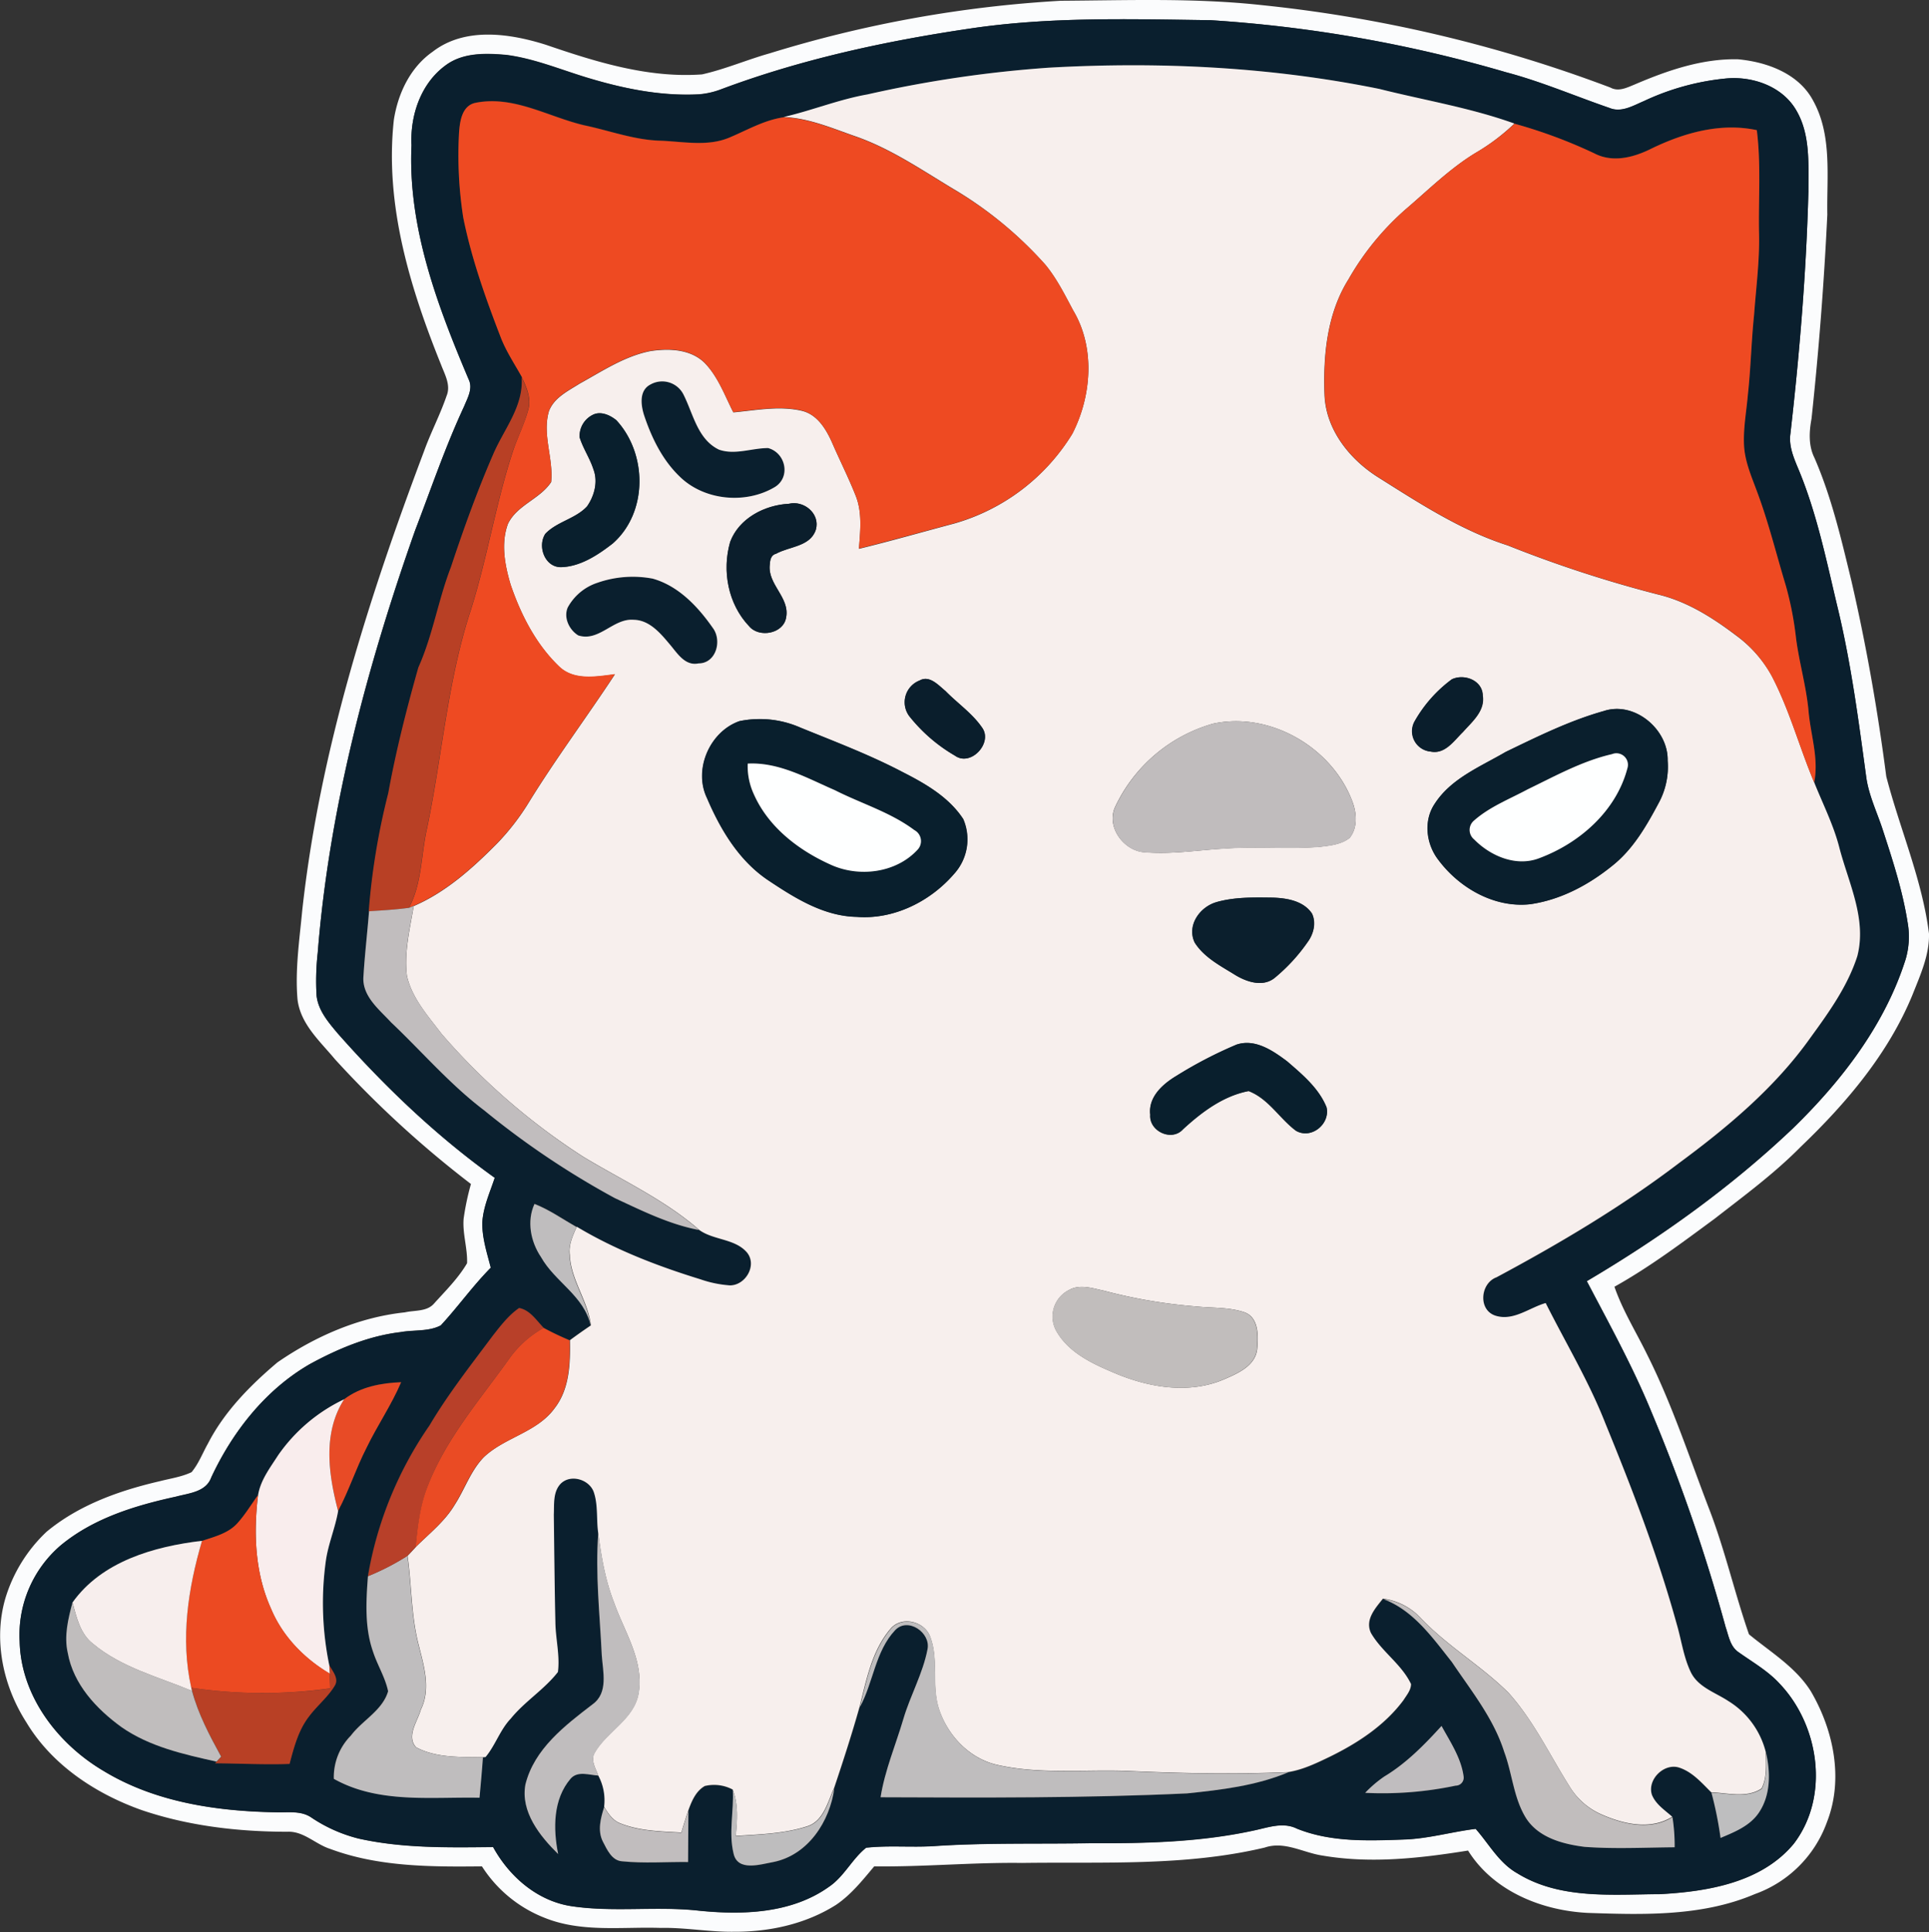 <svg id="Layer_1" data-name="Layer 1" xmlns="http://www.w3.org/2000/svg" viewBox="0 0 501.47 502.27">
  <rect x="0" y="0" width="501.47" height="502.27" fill="#333333" stroke="none"/>
  <defs>
    <style>
      .cls-1 {
        fill: #fbfcfd;
      }

      .cls-2 {
        fill: #0a1f2e;
      }

      .cls-3 {
        fill: #f7efed;
      }

      .cls-4 {
        fill: #ee4a22;
      }

      .cls-5 {
        fill: #b84025;
      }

      .cls-6 {
        fill: #091f2d;
      }

      .cls-7 {
        fill: #0b1e2c;
      }

      .cls-8 {
        fill: #0a1e2c;
      }

      .cls-9 {
        fill: #0a1f2d;
      }

      .cls-10 {
        fill: #c0bcbd;
      }

      .cls-11 {
        fill: #feffff;
      }

      .cls-12 {
        fill: #0b1f2d;
      }

      .cls-13 {
        fill: #c1bdbe;
      }

      .cls-14 {
        fill: #bfbdbe;
      }

      .cls-15 {
        fill: #c1bdbc;
      }

      .cls-16 {
        fill: #b84029;
      }

      .cls-17 {
        fill: #ea4b24;
      }

      .cls-18 {
        fill: #e84b26;
      }

      .cls-19 {
        fill: #f9eded;
      }

      .cls-20 {
        fill: #ec4a22;
      }

      .cls-21 {
        fill: #c0bdbe;
      }

      .cls-22 {
        fill: #f7eeed;
      }

      .cls-23 {
        fill: #c1bdbd;
      }

      .cls-24 {
        fill: #c0bdbd;
      }

      .cls-25 {
        fill: #c0bdbf;
      }

      .cls-26 {
        fill: #bebebf;
      }

      .cls-27 {
        fill: #bebdbe;
      }
    </style>
  </defs>
  <path class="cls-1" d="M202.35,19.1A317,317,0,0,1,278,5.43c17.37-.11,34.81-.77,52.11,1.11A360.61,360.61,0,0,1,420.94,28c2.11,1.15,4.31,0,6.31-.81,8.47-3.63,17.49-6.75,26.81-6.55,7.52.68,15.82,3.69,19.56,10.74,5,9,3.52,19.72,3.7,29.62q-1.27,26.6-4.11,53.1c-.63,3.39-.81,7,.75,10.13,4.47,10.27,7,21.21,9.63,32.06,3.87,16.77,6.84,33.73,9.05,50.79,3.53,13.65,9.33,26.79,11.11,40.87.13,5.56-2.25,10.74-4.25,15.8-6.29,15.37-17.23,28.26-29.11,39.63-6.83,6.93-14.68,12.7-22.33,18.66-8.46,6.23-16.89,12.58-26.08,17.71,2.14,6.21,5.65,11.79,8.51,17.66,6.43,12.81,10.88,26.47,16,39.83,4.17,10.73,6.69,22,10.46,32.87,5.58,4.61,12.09,8.48,16.06,14.77,5.94,10.11,8.61,22.9,4.19,34.11a31,31,0,0,1-18.71,18.65c-13.68,5.84-28.89,5.39-43.45,4.9-12-.61-24.52-5.64-31.12-16.21-12.46,2-25.27,3.45-37.8,1.31-5-.72-9.9-3.85-15.05-2.09-20.66,4.91-42,3.7-63.07,4-12.83-.17-25.62,1.05-38.46.89-3,3.58-6,7.36-9.91,10-7.89,5-17.35,7.06-26.62,7-6.36.08-12.65-1.14-19-1-10-.33-20.5,1.24-30.08-2.6a34,34,0,0,1-16.36-13.4c-13.23.14-26.91.15-39.48-4.55-3.8-1.21-6.87-4.63-11.06-4.45-12.81,0-25.75-1.5-37.92-5.63-12-4.26-23.37-11.77-30-22.85-6-9.36-8.59-21.28-5.46-32.11A39.42,39.42,0,0,1,14.4,403.44c8.44-7,19-10.73,29.53-13.16,2.73-.7,5.59-1.1,8.15-2.32,1.85-2.22,2.88-5,4.27-7.46,4.28-8.33,11-15.12,18.06-21.09,9.84-6.78,21.18-11.74,33.14-13,2.55-.59,5.75-.13,7.61-2.34,3-3.32,6.26-6.54,8.54-10.43.15-3.9-1.22-7.7-.89-11.6a67.17,67.17,0,0,1,1.9-9,270,270,0,0,1-35.34-32.42c-3.9-4.71-9-9.16-9.75-15.59-.65-7.69.5-15.36,1.22-23,4.5-41.16,17.13-80.89,31.67-119.48,1.75-4.88,4.19-9.49,5.86-14.39,1.16-2.78-.45-5.54-1.42-8.09-8.12-20.13-14.7-41.74-12.28-63.7,1.07-6.85,4.26-13.62,10.07-17.68,8.39-6.5,20-4.8,29.44-1.82,13,4.45,26.65,8.72,40.61,7.7C190.77,23.23,196.44,20.77,202.35,19.1Zm52.12-6.45c-22.09,3.26-44.07,8-65,15.87a20.82,20.82,0,0,1-5.39,1.2c-9.5.54-19-1.31-28.05-4-7.35-2.13-14.47-5.25-22.11-6.24-5.3-.47-11.22-.65-15.72,2.66-6.48,4.68-9.31,13-8.93,20.8-1,21.25,6.68,41.6,14.86,60.82,1.19,2.41-.29,4.88-1.19,7.1-4.89,10.49-8.6,21.47-12.74,32.26C97.66,178.65,87.86,215.38,84.88,253a65.57,65.57,0,0,0-.29,11c.41,3.9,3.1,7,5.52,9.87,12.25,13.86,25.73,26.74,40.8,37.52-1.27,3.79-3,7.52-3.23,11.55-.09,4.06,1.23,7.95,2.2,11.83-4.65,4.73-8.49,10.17-13,15-3.14,1.67-7,1.12-10.51,1.76-8.32,1-16.16,4.32-23.48,8.28-11.52,6.63-20.09,17.52-25.66,29.44-1.38,3.87-5.81,4.13-9.21,5.05-10.65,2.32-21.49,5.62-30,12.7A30.66,30.66,0,0,0,7.39,432c.33,14.22,10,26.72,21.9,33.7,13.4,8.11,29.31,10.42,44.71,10.7,3.1.11,6.53-.51,9.25,1.38a38.92,38.92,0,0,0,12.28,5.46c11.46,2.55,23.28,2.32,34.94,2.2,4.25,7.74,11.58,14.09,20.52,15.39,10.92,1.61,22-.08,33,1.15,11.45,1.16,24.08.73,33.79-6.21,3.95-2.67,6-7.23,9.67-10.16,5.83-.64,11.71-.05,17.55-.41,13.65-.93,27.34-.51,41-.77,14.14.09,28.4-.26,42.26-3.3,3.68-.77,7.56-2.27,11.19-.47,8.76,3.52,18.34,3.16,27.59,2.83,6.38-.17,12.55-2,18.86-2.78,3.49,3.95,6.08,8.89,10.84,11.56,11.1,6.85,24.71,5.47,37.16,5.41,12.36-.68,26.33-3,34.69-13.09,9.35-12.24,6.67-30.71-3.61-41.56-3.08-3.38-7.08-5.64-10.76-8.26-2.16-1.46-2.55-4.23-3.34-6.52a456.53,456.53,0,0,0-19.29-55.93c-4.81-11.73-10.93-22.83-16.8-34,19.2-11.34,37.49-24.42,53.67-39.81,12.64-12.33,23.82-26.83,29.21-43.85a20.9,20.9,0,0,0,.51-9.66c-1.29-8.18-3.86-16.08-6.42-23.93-1.51-4.67-3.74-9.15-4.36-14.06-1.95-14.4-3.85-28.83-7.21-43-3.05-12.64-5.56-25.51-10.69-37.52-1.1-2.68-2.2-5.5-1.78-8.45,2.39-20.93,4.13-42,4.68-63,0-7.12.56-14.82-3.22-21.18C465.55,27.64,457.84,25,451,25.63a64.69,64.69,0,0,0-21.38,5.92c-2.79,1.18-5.84,3.06-8.93,1.76-9-3.08-17.69-6.85-26.87-9.27A352.06,352.06,0,0,0,317,10.48C296.17,10.2,275.19,9.55,254.47,12.65Z" transform="translate(-2.28 -5.23)"/>
  <g>
    <path class="cls-2" d="M254.47,12.65c20.72-3.1,41.7-2.45,62.57-2.17A352.06,352.06,0,0,1,393.79,24c9.18,2.42,17.91,6.19,26.87,9.27,3.09,1.3,6.14-.58,8.93-1.76A64.69,64.69,0,0,1,451,25.63c6.87-.65,14.58,2,18.21,8.19C473,40.18,472.35,47.88,472.4,55c-.55,21-2.29,42.08-4.68,63-.42,2.95.68,5.77,1.78,8.45,5.13,12,7.64,24.88,10.69,37.52,3.36,14.15,5.26,28.58,7.21,43,.62,4.91,2.85,9.39,4.36,14.06,2.56,7.85,5.13,15.75,6.42,23.93a20.9,20.9,0,0,1-.51,9.66c-5.39,17-16.57,31.52-29.21,43.85-16.18,15.39-34.47,28.47-53.67,39.81,5.87,11.21,12,22.31,16.8,34a456.53,456.53,0,0,1,19.29,55.93c.79,2.29,1.18,5.06,3.34,6.52,3.68,2.62,7.68,4.88,10.76,8.26,10.28,10.85,13,29.32,3.61,41.56-8.36,10.07-22.33,12.41-34.69,13.09-12.45.06-26.06,1.44-37.16-5.41-4.76-2.67-7.35-7.61-10.84-11.56-6.31.77-12.48,2.61-18.86,2.78-9.25.33-18.83.69-27.59-2.83-3.63-1.8-7.51-.3-11.19.47-13.86,3-28.12,3.39-42.26,3.3-13.66.26-27.35-.16-41,.77-5.84.36-11.72-.23-17.55.41-3.67,2.93-5.72,7.49-9.67,10.16-9.71,6.94-22.34,7.37-33.79,6.21-11-1.23-22.08.46-33-1.15-8.94-1.3-16.27-7.65-20.52-15.39-11.66.12-23.48.35-34.94-2.2a38.92,38.92,0,0,1-12.28-5.46c-2.72-1.89-6.15-1.27-9.25-1.38-15.4-.28-31.31-2.59-44.71-10.7-11.91-7-21.57-19.48-21.9-33.7A30.66,30.66,0,0,1,18,407.06c8.53-7.08,19.37-10.38,30-12.7,3.4-.92,7.83-1.18,9.21-5.05,5.57-11.92,14.14-22.81,25.66-29.44,7.32-4,15.16-7.3,23.48-8.28,3.46-.64,7.37-.09,10.51-1.76,4.47-4.86,8.31-10.3,13-15-1-3.88-2.29-7.77-2.2-11.83.27-4,2-7.76,3.23-11.55-15.07-10.78-28.55-23.66-40.8-37.52-2.42-2.88-5.11-6-5.52-9.87a65.57,65.57,0,0,1,.29-11c3-37.62,12.78-74.35,25.3-109.84,4.14-10.79,7.85-21.77,12.74-32.26.9-2.22,2.38-4.69,1.19-7.1C115.93,84.58,108.28,64.23,109.25,43c-.38-7.77,2.45-16.12,8.93-20.8,4.5-3.31,10.42-3.13,15.72-2.66,7.64,1,14.76,4.11,22.11,6.24,9.09,2.65,18.55,4.5,28.05,4a20.82,20.82,0,0,0,5.39-1.2C210.4,20.68,232.38,15.91,254.47,12.65ZM275,22.82a311.12,311.12,0,0,0-47.16,7c-7.46,1.31-14.5,4.2-21.86,5.89-5,.7-9.38,3.28-13.94,5.21C186.31,43.36,180,42,174,41.75c-6.79-.14-13.2-2.59-19.78-4-9.29-2.17-18.27-7.78-28.12-5.88-3.74.67-4.25,4.95-4.45,8a105.47,105.47,0,0,0,1.06,21.89c2.14,10.64,5.79,20.91,9.69,31,1.4,3.69,3.61,7,5.52,10.41.61,7.62-4.64,13.58-7.4,20.21-4.14,9.54-7.66,19.34-10.93,29.2-3.31,8.55-4.7,17.71-8.47,26.1-3,10.77-5.83,21.65-7.82,32.67a180.91,180.91,0,0,0-5.08,30.74c-.44,5.61-1.11,11.22-1.45,16.84-.46,5.17,4,8.64,7.19,12.05,8,7.63,15.3,16.13,24.17,22.85a217.26,217.26,0,0,0,34,22.84C169.2,320,176.29,323.58,184,325c3.73,2.67,9.18,2.22,12.32,5.76,2.84,3.32-.27,8.63-4.35,8.64a29.58,29.58,0,0,1-7.65-1.57c-11.15-3.44-22.13-7.7-32.18-13.68-3.62-2-7-4.46-10.92-6-2.06,4.47-1,9.82,1.7,13.79,3.64,6.49,11.29,10.12,12.89,17.83q-2.74,1.88-5.44,3.84c-2.31-1-4.56-2-6.76-3.23-1.89-1.93-3.55-4.64-6.39-5.16-2.73,1.89-4.75,4.58-6.79,7.14-5.72,7.67-11.65,15.2-16.54,23.43a97.64,97.64,0,0,0-16,39.16c-.5,6.54-.88,13.33,1.32,19.63,1.13,3.5,3.17,6.67,3.92,10.29-1.47,5-6.64,7.56-9.68,11.53a15.35,15.35,0,0,0-4.43,11.24c11.56,6.49,25.18,4.66,37.87,4.91.32-3.5.64-7,.89-10.51l.63-.06C131,459,132.22,455,135,452c3.64-4.49,8.72-7.56,12.25-12.11.55-4.31-.6-8.6-.66-12.91-.21-9.33-.29-18.67-.41-28,.13-2.71-.25-5.86,1.75-8,2.65-2.66,7.57-1.11,8.76,2.28s.64,6.94,1.11,10.4c-.83,10.63.4,21.26.9,31.87.29,4.29,1.77,9.8-2.39,12.77-7.18,5.51-15.18,11.59-17.46,20.85-1.3,7.11,3.74,13.4,8.51,18.08-1.32-6.59-1.35-14.24,3.25-19.61,1.84-2.09,4.83-.92,7.19-.8a13.6,13.6,0,0,1,1.56,8.17c-.91,2.87-1.79,6.1-.34,9,1.05,2.11,2.29,5,5,5.15,5.7.58,11.45.13,17.16.19,0-4.47.06-8.93.09-13.38.85-2.4,1.95-5,4.27-6.32a10.34,10.34,0,0,1,7.25.92c.31,5.49-1.12,11.09.18,16.5,1,4.88,7,2.89,10.43,2.28,9-1.85,14.64-10.56,15.79-19.22,2.33-7,4.61-13.95,6.59-21,3.55-6.47,4-14.57,9.22-20.08,3.32-3.45,9.29.69,8.39,5-1.21,6.3-4.47,12-6.28,18.12-2,6.77-4.81,13.33-5.92,20.34,26.55.14,53.13.27,79.66-1,8.91-.92,18-2,26.31-5.48,3.84-.58,7.39-2.3,10.87-4,7.27-3.56,14.3-8.16,19.18-14.75.8-1.28,1.9-2.57,1.93-4.15-2.46-5.17-7.58-8.37-10.41-13.26-1.63-3.45,1.15-6.42,3.11-8.94,7.88,2.94,12.84,10,17.84,16.37,5,7.48,10.87,14.66,13.62,23.38,2.13,5.7,2.43,12.08,5.73,17.31,3.27,5,9.54,6.67,15.15,7.38,7.79.58,15.62.17,23.43.11a47.7,47.7,0,0,0-.57-7.84c-1.92-1.73-4.31-3.22-5.29-5.72-1.27-3.94,3.15-8.31,7.07-7.07,3.45,1.12,5.87,4,8.36,6.43a94.33,94.33,0,0,1,2.37,11.77c3.63-1.57,7.61-3.11,9.93-6.52,3.14-4.6,3.07-10.49,1.88-15.72a21.82,21.82,0,0,0-9.77-13.3c-3.37-2.22-7.74-3.55-9.67-7.38-1.95-4-2.48-8.45-3.73-12.66-4.91-17.81-11.57-35.1-18.56-52.19-4.25-10.84-10.28-20.84-15.49-31.22-4.29,1.2-8.42,4.64-13,3.3s-4-8.43.22-10c16.45-8.79,32.54-18.36,47.41-29.67C451.45,298.31,463.82,288,473,275c4.76-6.54,9.59-13.29,12.1-21.06,2.52-9.7-2.27-19-4.66-28.21-1.5-5.93-4.29-11.39-6.55-17,1.26-6.28-.95-12.44-1.47-18.66-.59-6.41-2.46-12.61-3.26-19a85.16,85.16,0,0,0-2.71-13.61C464,149.25,462,141,459,133c-1.44-3.88-3.16-7.77-3.38-12-.23-4.42.61-8.79,1-13.18.76-6.93.9-13.91,1.62-20.85.51-7,1.45-14,1.28-21-.19-9,.55-18-.58-26.93-9.38-2-18.84.67-27.27,4.74-4.6,2.34-10.11,3.83-15,1.28A129.56,129.56,0,0,0,396,37.39c-11.39-4.14-23.38-6.09-35.09-9C332.67,22.61,303.71,21.21,275,22.82ZM91.76,369a43.71,43.71,0,0,0-17.18,14.6C72.51,386.8,70,390,69.36,393.92c-1.75,2.4-3.29,5-5.27,7.2-2.36,2.72-6,3.6-9.29,4.68-12.43,1.47-26.06,5.32-33.68,16.05-1.12,4.24-2.21,8.68-1.23,13.07,1.45,8.16,7.43,14.57,13.93,19.25,7.3,5.15,16.16,7.13,24.74,9l-.4.43c6.45.05,12.9.4,19.35.17,1.18-4.25,2.31-8.69,5-12.25,2.1-2.86,5-5.1,6.8-8.17,1-1.85-.63-3.67-1.46-5.23A79.94,79.94,0,0,1,87,411c.62-4.43,2.45-8.58,3.2-13C93,392.72,94.81,387,97.55,381.6c2.8-5.79,6.48-11.12,9-17.06C101.37,364.74,96,365.74,91.76,369Zm270.37,98.13a30.82,30.82,0,0,0-4.95,4.23,92,92,0,0,0,23.52-1.87,2.08,2.08,0,0,0,2.07-2.37c-.64-4.83-3.46-9-5.74-13.15C372.56,458.84,367.86,463.65,362.13,467.09Z" transform="translate(-2.28 -5.23)"/>
    <path class="cls-2" d="M171.4,105.18a6.19,6.19,0,0,1,8.62,2.74c2.5,5,3.63,11.53,9.15,14.2,4.16,1.48,8.54-.45,12.79-.4,4.52,1.2,5.95,7.44,1.83,10.08-7.6,4.6-18.49,3.59-24.87-2.73-4.49-4.33-7.28-10.1-9.22-15.94C168.87,110.47,168.45,106.7,171.4,105.18Z" transform="translate(-2.28 -5.23)"/>
    <path class="cls-2" d="M157.55,156.75a27.86,27.86,0,0,1,14.4-1.09c6.68,1.88,11.72,7.22,15.58,12.74,2.55,3.25.94,9.26-3.66,9.3-3.62.74-5.57-2.77-7.58-5.08-2.39-2.85-5.23-6.2-9.28-6.26-5.3-.45-9,5.81-14.41,4.06-2.35-1.45-3.86-4.6-2.73-7.26A13.61,13.61,0,0,1,157.55,156.75Z" transform="translate(-2.28 -5.23)"/>
  </g>
  <path class="cls-3" d="M275,22.82c28.71-1.61,57.67-.21,85.88,5.53,11.71,2.95,23.7,4.9,35.09,9A53.87,53.87,0,0,1,385.84,45c-6.69,4.07-12.26,9.62-18.17,14.67a70.71,70.71,0,0,0-14.84,18.19c-5.61,8.94-6.62,19.92-6.22,30.23.44,9,6.63,16.67,14.06,21.31,10.69,6.73,21.43,13.74,33.56,17.63a320.76,320.76,0,0,0,39,12.74c7.56,1.79,14.21,6,20.33,10.64A32.31,32.31,0,0,1,462.9,181c4.6,8.81,7.16,18.48,11,27.61,2.26,5.65,5.05,11.11,6.55,17,2.39,9.19,7.18,18.51,4.66,28.21-2.51,7.77-7.34,14.52-12.1,21.06-9.19,13-21.56,23.35-34.28,32.74-14.87,11.31-31,20.88-47.41,29.67-4.25,1.56-4.86,8.56-.22,10s8.76-2.1,13-3.3c5.21,10.38,11.24,20.38,15.49,31.22,7,17.09,13.65,34.38,18.56,52.19,1.25,4.21,1.78,8.68,3.73,12.66,1.93,3.83,6.3,5.16,9.67,7.38a21.82,21.82,0,0,1,9.77,13.3c0,3.13.38,6.56-1.1,9.44-3.82,2.59-8.79,1.17-13.08,1-2.49-2.47-4.91-5.31-8.36-6.43-3.92-1.24-8.34,3.13-7.07,7.07,1,2.5,3.37,4,5.29,5.72-5.83,3.63-13,1.84-18.82-.8a18.31,18.31,0,0,1-7.91-7.13c-5.13-8.15-9.3-17-15.78-24.24-7-7-15.8-12.09-22.7-19.31a16.32,16.32,0,0,0-10-5.23c-2,2.52-4.74,5.49-3.11,8.94,2.83,4.89,7.95,8.09,10.41,13.26,0,1.58-1.13,2.87-1.93,4.15-4.88,6.59-11.91,11.19-19.18,14.75-3.48,1.67-7,3.39-10.87,4-13.72.6-27.47.33-41.19-.28-11.41-.5-23,.95-34.25-1.57-7.3-1.59-13-7.59-15.3-14.55-2-6.09,0-12.76-2.28-18.79-1.5-4.08-7.53-5.51-10.37-2-4.8,5.68-6.22,13.26-8,20.27-2,7.07-4.26,14.06-6.59,21-1.68,3.63-2.72,8.63-7,10-6,1.95-12.36,2.09-18.59,2.51.4-4,.72-8.21-.79-12.06a10.34,10.34,0,0,0-7.25-.92c-2.32,1.32-3.42,3.92-4.27,6.32-.66,1.91-1.25,3.85-1.84,5.79-5.3-.32-10.79-.39-15.79-2.38-2-.72-3.23-2.59-4.27-4.34a13.6,13.6,0,0,0-1.56-8.17c-.65-1.82-2-3.9-.94-5.82,3.21-5.71,10.44-8.79,11.49-15.76,1.31-8.32-3.73-15.73-6.39-23.25-2.31-5.86-3.37-12.11-4.16-18.33-.47-3.46,0-7.06-1.11-10.4S150.6,388.33,148,391c-2,2.15-1.62,5.3-1.75,8,.12,9.33.2,18.67.41,28,.06,4.31,1.21,8.6.66,12.91-3.53,4.55-8.61,7.62-12.25,12.11-2.8,2.93-4,6.94-6.56,10l-.63.06c-5.83-.11-12.14.22-17.43-2.6-2.6-2.9.39-6.72,1.23-9.77,2.66-5.37.83-11.31-.53-16.74-2-7.6-1.82-15.52-2.92-23.26.75-.76,1.46-1.54,2.18-2.33,3.5-3.49,7.5-6.6,10.07-10.91,2.65-4.08,4.17-8.92,7.62-12.44,5.46-5.16,13.79-6.41,18.35-12.67,3.9-5,4.11-11.64,4-17.71q2.7-2,5.44-3.84c-.75-6.45-5.22-11.79-5.48-18.33-.36-2.61.78-5,1.81-7.33,10,6,21,10.24,32.18,13.68a29.58,29.58,0,0,0,7.65,1.57c4.08,0,7.19-5.32,4.35-8.64-3.14-3.54-8.59-3.09-12.32-5.76-9-7.87-19.95-12.87-30.1-19A170.16,170.16,0,0,1,117.07,274c-3.52-4.64-7.68-9.24-9-15.06-.76-6.09.76-12.17,1.76-18.14,8.41-3.63,15.31-9.85,21.68-16.28a62,62,0,0,0,8.28-10.73c7-11.37,15-22.07,22.34-33.23-4.86.6-10.65,1.73-14.54-2.08-6-5.76-9.9-13.43-12.56-21.23-1.5-5.06-2.58-10.71-.7-15.81,2.34-4.91,8.32-6.44,11.23-10.87.63-6.15-2.36-12.32-.58-18.41,1.33-3.55,5-5.28,8-7.19,5.88-3.24,11.63-7.11,18.31-8.44,4.81-.75,10.48-.57,14.17,3.05,3.51,3.61,5.22,8.46,7.46,12.87,5.92-.54,12-1.79,17.89-.39,4,1,6.24,4.78,7.8,8.29,2,4.61,4.28,9.1,6.12,13.77,1.75,4.39,1.2,9.21.84,13.8,8.23-2,16.4-4.35,24.6-6.53A53,53,0,0,0,281.05,118c5-9.77,6-22.35.25-32-2.21-4.12-4.3-8.37-7.31-12A100.42,100.42,0,0,0,249.88,54.2c-8.18-4.93-16.17-10.4-25.25-13.55-6.07-2.11-12.13-4.75-18.65-5,7.36-1.69,14.4-4.58,21.86-5.89A311.12,311.12,0,0,1,275,22.82ZM171.4,105.18c-3,1.52-2.53,5.29-1.7,7.95,1.94,5.84,4.73,11.61,9.22,15.94,6.38,6.32,17.27,7.33,24.87,2.73,4.12-2.64,2.69-8.88-1.83-10.08-4.25,0-8.63,1.88-12.79.4-5.52-2.67-6.65-9.21-9.15-14.2A6.19,6.19,0,0,0,171.4,105.18Zm-15.08,7.93a6.14,6.14,0,0,0-3.36,5.82c.9,2.9,2.68,5.45,3.6,8.35,1.22,3.21.22,6.91-1.69,9.62-3,3.22-7.79,3.93-10.82,7.1-2.11,3.2-.18,8.73,4.07,8.68,5-.12,9.57-3.14,13.44-6.15,9.18-8.05,9-23.35.94-32.06C160.84,113.14,158.37,112,156.32,113.11Zm51.05,23.09c-6.31.32-13,3.75-15.28,9.94-2.15,7.5-.54,16.12,4.91,21.86,2.59,3.17,9,2,9.65-2.27,1-5.13-4.8-8.54-4.26-13.61.07-1.19.26-2.59,1.62-2.92,3.48-1.94,8.91-1.83,10.36-6.25C215.56,138.81,211.31,135.26,207.37,136.2Zm-49.82,20.55a13.61,13.61,0,0,0-7.68,6.41c-1.13,2.66.38,5.81,2.73,7.26,5.41,1.75,9.11-4.51,14.41-4.06,4.05.06,6.89,3.41,9.28,6.26,2,2.31,4,5.82,7.58,5.08,4.6,0,6.21-6,3.66-9.3-3.86-5.52-8.9-10.86-15.58-12.74A27.86,27.86,0,0,0,157.55,156.75Zm222.16,25.08A34.89,34.89,0,0,0,370,192.89a5.31,5.31,0,0,0,4.24,7.73c3.75.76,6.05-2.82,8.38-5.07,2.36-2.68,5.78-5.44,5.16-9.45C387.73,182.13,383,180.3,379.71,181.83Zm-138.36.31a6.06,6.06,0,0,0-2.73,9.22,42,42,0,0,0,11.91,10.32c4.1,2.95,9.85-3.26,7.11-7.21-2.55-3.76-6.4-6.35-9.54-9.57C246.25,183.39,243.93,180.69,241.35,182.14Zm178,7.91c-8.93,2.49-17.29,6.65-25.62,10.65-6.56,3.84-14.23,6.88-18.49,13.54-2.93,4.41-2.17,10.46,1,14.54,5.44,7.29,14.52,12.48,23.8,11.52,7.92-1.1,15.22-5,21.39-10,5.49-4.34,9-10.55,12.23-16.63A19.68,19.68,0,0,0,435.81,203C436,194.87,427.25,187.49,419.3,190.05Zm-224.84,2.67c-7.7,2.72-12,12.59-8.39,20,3.49,8.18,8.3,16.22,15.82,21.29,6.94,4.63,14.48,9.4,23.1,9.57,9.65.75,19.16-4,25.36-11.25a13.34,13.34,0,0,0,2.32-14.16C249,212.5,242.9,209,237,206c-8.58-4.51-17.67-7.93-26.63-11.59A26.17,26.17,0,0,0,194.46,192.72Zm122.91.71A40.27,40.27,0,0,0,292.18,215c-2.42,5.22,2.34,11.6,7.84,11.8,7,.58,14-.61,21-1,8.07-.56,16.18.2,24.25-.41,2.69-.33,5.65-.59,7.86-2.33,2.06-2.54,1.87-6.19.84-9.12C348.83,199.64,332.39,190,317.37,193.43Zm1.11,46.34c-4.32,1.25-7.76,6.07-5.64,10.5,2.44,3.88,6.72,6.06,10.5,8.41,3,1.83,7.18,3.23,10.23.82a46.09,46.09,0,0,0,8.64-9.38c1.53-2.08,2.26-5,1.11-7.39-2.22-3.33-6.58-4-10.29-4.14C328.17,238.53,323.2,238.42,318.48,239.77Zm5.15,37.07A110.9,110.9,0,0,0,308,285c-3.54,2.14-7.27,5.48-6.72,10.06-.34,4.26,5.58,7.06,8.52,3.78,4.86-4.47,10.44-8.67,17.06-9.94,5.19,2,8,7.11,12.31,10.32,4,2.31,8.93-1.79,7.94-6.09-2-5-6.28-8.53-10.23-11.94C333.19,278.37,328.5,275.14,323.63,276.84Zm-43.17,63.62a7.7,7.7,0,0,0-3.62,10.77c3.31,5.87,9.82,8.72,15.76,11.21,8.79,3.61,19.12,5.24,28.08,1.28,3.49-1.51,7.91-3.47,8.37-7.77.31-3.33.47-8.29-3.4-9.59-4.07-1.35-8.43-1.05-12.64-1.5a135.14,135.14,0,0,1-23.74-4.06C286.42,340.18,283.26,339.08,280.46,340.46Z" transform="translate(-2.28 -5.23)"/>
  <g>
    <path class="cls-4" d="M121.6,39.94c.2-3.08.71-7.36,4.45-8,9.85-1.9,18.83,3.71,28.12,5.88,6.58,1.37,13,3.82,19.78,4,6,.22,12.36,1.61,18.09-.88,4.56-1.93,9-4.51,13.94-5.21,6.52.24,12.58,2.88,18.65,5,9.08,3.15,17.07,8.62,25.25,13.55A100.42,100.42,0,0,1,274,74c3,3.62,5.1,7.87,7.31,12,5.72,9.69,4.75,22.27-.25,32a53,53,0,0,1-30.9,23.31c-8.2,2.18-16.37,4.48-24.6,6.53.36-4.59.91-9.41-.84-13.8-1.84-4.67-4.13-9.16-6.12-13.77-1.56-3.51-3.83-7.24-7.8-8.29-5.89-1.4-12-.15-17.89.39-2.24-4.41-4-9.26-7.46-12.87-3.69-3.62-9.36-3.8-14.17-3.05-6.68,1.33-12.43,5.2-18.31,8.44-3,1.91-6.67,3.64-8,7.19-1.78,6.09,1.21,12.26.58,18.41-2.91,4.43-8.89,6-11.23,10.87-1.88,5.1-.8,10.75.7,15.81,2.66,7.8,6.57,15.47,12.56,21.23,3.89,3.81,9.68,2.68,14.54,2.08-7.33,11.16-15.34,21.86-22.34,33.23a62,62,0,0,1-8.28,10.73c-6.37,6.43-13.27,12.65-21.68,16.28l-1.2.48c3.41-6.39,3.11-13.81,4.7-20.71,3.84-18.39,5.24-37.3,10.92-55.29,4.6-14,6.78-28.67,11.39-42.67,1.22-3.67,3-7.12,4-10.87.82-2.93-.51-5.84-1.71-8.44-1.91-3.43-4.12-6.72-5.52-10.41-3.9-10.11-7.55-20.38-9.69-31A105.47,105.47,0,0,1,121.6,39.94Z" transform="translate(-2.28 -5.23)"/>
    <path class="cls-4" d="M396,37.39a129.56,129.56,0,0,1,20.72,7.7c4.85,2.55,10.36,1.06,15-1.28,8.43-4.07,17.89-6.74,27.27-4.74,1.13,8.94.39,18,.58,26.93.17,7-.77,14-1.28,21-.72,6.94-.86,13.92-1.62,20.85-.38,4.39-1.22,8.76-1,13.18.22,4.19,1.94,8.08,3.38,12,3,8,5,16.25,7.47,24.39A85.16,85.16,0,0,1,469.17,171c.8,6.38,2.67,12.58,3.26,19,.52,6.22,2.73,12.38,1.47,18.66-3.84-9.13-6.4-18.8-11-27.61a32.31,32.31,0,0,0-9.29-10.68c-6.12-4.61-12.77-8.85-20.33-10.64a320.76,320.76,0,0,1-39-12.74c-12.13-3.89-22.87-10.9-33.56-17.63-7.43-4.64-13.62-12.26-14.06-21.31-.4-10.31.61-21.29,6.22-30.23a70.71,70.71,0,0,1,14.84-18.19c5.91-5,11.48-10.6,18.17-14.67A53.87,53.87,0,0,0,396,37.39Z" transform="translate(-2.28 -5.23)"/>
  </g>
  <g>
    <path class="cls-5" d="M137.87,103.26c1.2,2.6,2.53,5.51,1.71,8.44-.93,3.75-2.74,7.2-4,10.87-4.61,14-6.79,28.66-11.39,42.67-5.68,18-7.08,36.9-10.92,55.29-1.59,6.9-1.29,14.32-4.7,20.71-3.47.48-7,.66-10.44.94a180.91,180.91,0,0,1,5.08-30.74c2-11,4.77-21.9,7.82-32.67,3.77-8.39,5.16-17.55,8.47-26.1,3.27-9.86,6.79-19.66,10.93-29.2C133.23,116.84,138.48,110.88,137.87,103.26Z" transform="translate(-2.28 -5.23)"/>
    <path class="cls-5" d="M87.9,438.16c.83,1.56,2.51,3.38,1.46,5.23-1.82,3.07-4.7,5.31-6.8,8.17-2.74,3.56-3.87,8-5,12.25-6.45.23-12.9-.12-19.35-.17l.4-.43,1.21-1.3c-3-5.47-6-11-7.57-17.1L52,444a125.62,125.62,0,0,0,36.12.18c0-1.29-.06-2.57-.11-3.85C88,439.76,87.93,438.7,87.9,438.16Z" transform="translate(-2.28 -5.23)"/>
  </g>
  <g>
    <path class="cls-6" d="M156.32,113.11c2.05-1.09,4.52,0,6.18,1.36,8.1,8.71,8.24,24-.94,32.06-3.87,3-8.39,6-13.44,6.15-4.25,0-6.18-5.48-4.07-8.68,3-3.17,7.82-3.88,10.82-7.1,1.91-2.71,2.91-6.41,1.69-9.62-.92-2.9-2.7-5.45-3.6-8.35A6.14,6.14,0,0,1,156.32,113.11Z" transform="translate(-2.28 -5.23)"/>
    <path class="cls-6" d="M194.46,192.72a26.17,26.17,0,0,1,15.92,1.67c9,3.66,18.05,7.08,26.63,11.59,5.89,3,12,6.52,15.66,12.22a13.34,13.34,0,0,1-2.32,14.16c-6.2,7.22-15.71,12-25.36,11.25-8.62-.17-16.16-4.94-23.1-9.57-7.52-5.07-12.33-13.11-15.82-21.29C182.46,205.31,186.76,195.44,194.46,192.72Zm2.2,11a17.31,17.31,0,0,0,1.5,7.84c3.74,8.58,11.55,14.62,19.89,18.39,7.45,3.46,17.29,2.25,22.89-4a3.25,3.25,0,0,0-1-4.93c-6.21-4.65-13.8-6.89-20.67-10.38C212.09,207.53,204.78,203.32,196.66,203.75Z" transform="translate(-2.28 -5.23)"/>
    <path class="cls-6" d="M323.63,276.84c4.87-1.7,9.56,1.53,13.29,4.31,3.95,3.41,8.24,7,10.23,11.94,1,4.3-3.94,8.4-7.94,6.09-4.29-3.21-7.12-8.35-12.31-10.32-6.62,1.27-12.2,5.47-17.06,9.94-2.94,3.28-8.86.48-8.52-3.78-.55-4.58,3.18-7.92,6.72-10.06A110.9,110.9,0,0,1,323.63,276.84Z" transform="translate(-2.28 -5.23)"/>
  </g>
  <path class="cls-7" d="M207.37,136.2c3.94-.94,8.19,2.61,7,6.75-1.45,4.42-6.88,4.31-10.36,6.25-1.36.33-1.55,1.73-1.62,2.92-.54,5.07,5.24,8.48,4.26,13.61C206,170,199.59,171.17,197,168c-5.45-5.74-7.06-14.36-4.91-21.86C194.37,140,201.06,136.52,207.37,136.2Z" transform="translate(-2.28 -5.23)"/>
  <g>
    <path class="cls-8" d="M379.71,181.83c3.24-1.53,8,.3,8,4.27.62,4-2.8,6.77-5.16,9.45-2.33,2.25-4.63,5.83-8.38,5.07a5.31,5.31,0,0,1-4.24-7.73A34.89,34.89,0,0,1,379.71,181.83Z" transform="translate(-2.28 -5.23)"/>
    <path class="cls-8" d="M241.35,182.14c2.58-1.45,4.9,1.25,6.75,2.76,3.14,3.22,7,5.81,9.54,9.57,2.74,3.95-3,10.16-7.11,7.21a42,42,0,0,1-11.91-10.32A6.06,6.06,0,0,1,241.35,182.14Z" transform="translate(-2.28 -5.23)"/>
  </g>
  <path class="cls-9" d="M419.3,190.05c7.95-2.56,16.71,4.82,16.51,12.93a19.68,19.68,0,0,1-2.19,10.71c-3.24,6.08-6.74,12.29-12.23,16.63-6.17,5-13.47,8.88-21.39,10-9.28,1-18.36-4.23-23.8-11.52-3.18-4.08-3.94-10.13-1-14.54,4.26-6.66,11.93-9.7,18.49-13.54C402,196.7,410.37,192.54,419.3,190.05Zm2,11.24c-7.75,1.78-14.8,5.69-21.91,9.14-4.72,2.54-9.87,4.52-13.93,8.1a3.17,3.17,0,0,0,0,4.93c4.29,4.36,11,7.21,17,4.85,10.46-3.92,19.92-12.24,22.83-23.32A3,3,0,0,0,421.34,201.29Z" transform="translate(-2.28 -5.23)"/>
  <path class="cls-10" d="M317.37,193.43c15-3.45,31.46,6.21,36.61,20.56,1,2.93,1.22,6.58-.84,9.12-2.21,1.74-5.17,2-7.86,2.33-8.07.61-16.18-.15-24.25.41-7,.34-14,1.53-21,1-5.5-.2-10.26-6.58-7.84-11.8A40.27,40.27,0,0,1,317.37,193.43Z" transform="translate(-2.28 -5.23)"/>
  <g>
    <path class="cls-11" d="M421.34,201.29a3,3,0,0,1,4,3.7c-2.91,11.08-12.37,19.4-22.83,23.32-6,2.36-12.72-.49-17-4.85a3.17,3.17,0,0,1,0-4.93c4.06-3.58,9.21-5.56,13.93-8.1C406.54,207,413.59,203.07,421.34,201.29Z" transform="translate(-2.28 -5.23)"/>
    <path class="cls-11" d="M196.66,203.75c8.12-.43,15.43,3.78,22.64,6.9,6.87,3.49,14.46,5.73,20.67,10.38a3.25,3.25,0,0,1,1,4.93c-5.6,6.27-15.44,7.48-22.89,4-8.34-3.77-16.15-9.81-19.89-18.39A17.31,17.31,0,0,1,196.66,203.75Z" transform="translate(-2.28 -5.23)"/>
  </g>
  <path class="cls-12" d="M318.48,239.77c4.72-1.35,9.69-1.24,14.55-1.18,3.71.09,8.07.81,10.29,4.14,1.15,2.41.42,5.31-1.11,7.39a46.09,46.09,0,0,1-8.64,9.38c-3.05,2.41-7.26,1-10.23-.82-3.78-2.35-8.06-4.53-10.5-8.41C310.72,245.84,314.16,241,318.48,239.77Z" transform="translate(-2.28 -5.23)"/>
  <g>
    <path class="cls-13" d="M108.61,241.24l1.2-.48c-1,6-2.52,12.05-1.76,18.14,1.34,5.82,5.5,10.42,9,15.06A170.16,170.16,0,0,0,153.91,306c10.15,6.13,21.09,11.13,30.1,19-7.72-1.46-14.81-5-21.88-8.28a217.26,217.26,0,0,1-34-22.84c-8.87-6.72-16.12-15.22-24.17-22.85-3.14-3.41-7.65-6.88-7.19-12.05.34-5.62,1-11.23,1.45-16.84C101.65,241.9,105.14,241.72,108.61,241.24Z" transform="translate(-2.28 -5.23)"/>
    <path class="cls-13" d="M159,484c-1.45-2.87-.57-6.1.34-9,1,1.75,2.24,3.62,4.27,4.34,5,2,10.49,2.06,15.79,2.38.59-1.94,1.18-3.88,1.84-5.79,0,4.45-.09,8.91-.09,13.38-5.71-.06-11.46.39-17.16-.19C161.33,488.94,160.09,486.08,159,484Z" transform="translate(-2.28 -5.23)"/>
  </g>
  <g>
    <path class="cls-14" d="M141.23,318.23c3.88,1.5,7.3,3.94,10.92,6-1,2.31-2.17,4.72-1.81,7.33.26,6.54,4.73,11.88,5.48,18.33-1.6-7.71-9.25-11.34-12.89-17.83C140.22,328.05,139.17,322.7,141.23,318.23Z" transform="translate(-2.28 -5.23)"/>
    <path class="cls-14" d="M97.94,415a63.94,63.94,0,0,0,10.24-5.28c1.1,7.74.92,15.66,2.92,23.26,1.36,5.43,3.19,11.37.53,16.74-.84,3.05-3.83,6.87-1.23,9.77,5.29,2.82,11.6,2.49,17.43,2.6-.25,3.51-.57,7-.89,10.51-12.69-.25-26.31,1.58-37.87-4.91a15.35,15.35,0,0,1,4.43-11.24c3-4,8.21-6.52,9.68-11.53-.75-3.62-2.79-6.79-3.92-10.29C97.06,428.36,97.44,421.57,97.94,415Z" transform="translate(-2.28 -5.23)"/>
    <path class="cls-14" d="M233.78,428.8c2.84-3.5,8.87-2.07,10.37,2,2.26,6,.3,12.7,2.28,18.79,2.3,7,8,13,15.3,14.55,11.24,2.52,22.84,1.07,34.25,1.57,13.72.61,27.47.88,41.19.28-8.34,3.49-17.4,4.56-26.31,5.48-26.53,1.24-53.11,1.11-79.66,1,1.11-7,3.92-13.57,5.92-20.34,1.81-6.14,5.07-11.82,6.28-18.12.9-4.31-5.07-8.45-8.39-5-5.21,5.51-5.67,13.61-9.22,20.08C227.56,442.06,229,434.48,233.78,428.8Z" transform="translate(-2.28 -5.23)"/>
  </g>
  <path class="cls-15" d="M280.46,340.46c2.8-1.38,6-.28,8.81.34A135.14,135.14,0,0,0,313,344.86c4.21.45,8.57.15,12.64,1.5,3.87,1.3,3.71,6.26,3.4,9.59-.46,4.3-4.88,6.26-8.37,7.77-9,4-19.29,2.33-28.08-1.28-5.94-2.49-12.45-5.34-15.76-11.21A7.7,7.7,0,0,1,280.46,340.46Z" transform="translate(-2.28 -5.23)"/>
  <path class="cls-16" d="M130.44,352.44c2-2.56,4.06-5.25,6.79-7.14,2.84.52,4.5,3.23,6.39,5.16A27.3,27.3,0,0,0,135,358c-7.67,10.77-16.62,20.93-21.46,33.41-2,5.1-2.66,10.59-3.2,16-.72.79-1.43,1.57-2.18,2.33A63.94,63.94,0,0,1,97.94,415a97.64,97.64,0,0,1,16-39.16C118.79,367.64,124.72,360.11,130.44,352.44Z" transform="translate(-2.28 -5.23)"/>
  <path class="cls-17" d="M135,358a27.3,27.3,0,0,1,8.6-7.54c2.2,1.19,4.45,2.26,6.76,3.23.13,6.07-.08,12.7-4,17.71-4.56,6.26-12.89,7.51-18.35,12.67-3.45,3.52-5,8.36-7.62,12.44-2.57,4.31-6.57,7.42-10.07,10.91.54-5.42,1.15-10.91,3.2-16C118.4,378.93,127.35,368.77,135,358Z" transform="translate(-2.28 -5.23)"/>
  <path class="cls-18" d="M91.76,369c4.22-3.22,9.61-4.22,14.8-4.42-2.53,5.94-6.21,11.27-9,17.06C94.81,387,93,392.72,90.18,398,87.68,388.53,86.12,377.7,91.76,369Z" transform="translate(-2.28 -5.23)"/>
  <path class="cls-19" d="M74.58,383.56A43.71,43.71,0,0,1,91.76,369c-5.64,8.74-4.08,19.57-1.58,29.07-.75,4.39-2.58,8.54-3.2,13a79.94,79.94,0,0,0,.92,27.16c0,.54.08,1.6.11,2.14-6.64-3.94-12.3-9.71-15.28-16.91-4.16-9.2-4.58-19.58-3.37-29.47C70,390,72.51,386.8,74.58,383.56Z" transform="translate(-2.28 -5.23)"/>
  <path class="cls-20" d="M64.09,401.12c2-2.23,3.52-4.8,5.27-7.2-1.21,9.89-.79,20.27,3.37,29.47,3,7.2,8.64,13,15.28,16.91,0,1.28.08,2.56.11,3.85A125.62,125.62,0,0,1,52,444c-2.85-12.72-.81-25.83,2.8-38.17C58.08,404.72,61.73,403.84,64.09,401.12Z" transform="translate(-2.28 -5.23)"/>
  <path class="cls-21" d="M157.82,403.67c.79,6.22,1.85,12.47,4.16,18.33,2.66,7.52,7.7,14.93,6.39,23.25-1.05,7-8.28,10.05-11.49,15.76-1.1,1.92.29,4,.94,5.82-2.36-.12-5.35-1.29-7.19.8-4.6,5.37-4.57,13-3.25,19.61-4.77-4.68-9.81-11-8.51-18.08,2.28-9.26,10.28-15.34,17.46-20.85,4.16-3,2.68-8.48,2.39-12.77C158.22,424.93,157,414.3,157.82,403.67Z" transform="translate(-2.28 -5.23)"/>
  <path class="cls-22" d="M21.12,421.85c7.62-10.73,21.25-14.58,33.68-16.05C51.19,418.14,49.15,431.25,52,444l.2.84c-8.76-3.65-18.36-6.07-25.77-12.28C23.11,430,22.18,425.67,21.12,421.85Z" transform="translate(-2.28 -5.23)"/>
  <path class="cls-23" d="M361.85,420.93a16.32,16.32,0,0,1,10,5.23c6.9,7.22,15.66,12.27,22.7,19.31,6.48,7.21,10.65,16.09,15.78,24.24a18.31,18.31,0,0,0,7.91,7.13c5.83,2.64,13,4.43,18.82.8a47.7,47.7,0,0,1,.57,7.84c-7.81.06-15.64.47-23.43-.11-5.61-.71-11.88-2.36-15.15-7.38-3.3-5.23-3.6-11.61-5.73-17.31-2.75-8.72-8.59-15.9-13.62-23.38C374.69,431,369.73,423.87,361.85,420.93Z" transform="translate(-2.28 -5.23)"/>
  <path class="cls-24" d="M19.89,434.92c-1-4.39.11-8.83,1.23-13.07,1.06,3.82,2,8.1,5.31,10.68,7.41,6.21,17,8.63,25.77,12.28,1.61,6.06,4.58,11.63,7.57,17.1l-1.21,1.3c-8.58-1.91-17.44-3.89-24.74-9C27.32,449.49,21.34,443.08,19.89,434.92Z" transform="translate(-2.28 -5.23)"/>
  <path class="cls-25" d="M362.13,467.09c5.73-3.44,10.43-8.25,14.9-13.16,2.28,4.18,5.1,8.32,5.74,13.15a2.08,2.08,0,0,1-2.07,2.37,92,92,0,0,1-23.52,1.87A30.82,30.82,0,0,1,362.13,467.09Z" transform="translate(-2.28 -5.23)"/>
  <path class="cls-26" d="M461.37,460.81c1.19,5.23,1.26,11.12-1.88,15.72-2.32,3.41-6.3,5-9.93,6.52a94.33,94.33,0,0,0-2.37-11.77c4.29.14,9.26,1.56,13.08-1C461.75,467.37,461.35,463.94,461.37,460.81Z" transform="translate(-2.28 -5.23)"/>
  <path class="cls-27" d="M212.18,480.08c4.3-1.36,5.34-6.36,7-10-1.15,8.66-6.79,17.37-15.79,19.22-3.44.61-9.42,2.6-10.43-2.28-1.3-5.41.13-11-.18-16.5,1.51,3.85,1.19,8,.79,12.06C199.82,482.17,206.19,482,212.18,480.08Z" transform="translate(-2.28 -5.23)"/>
</svg>
